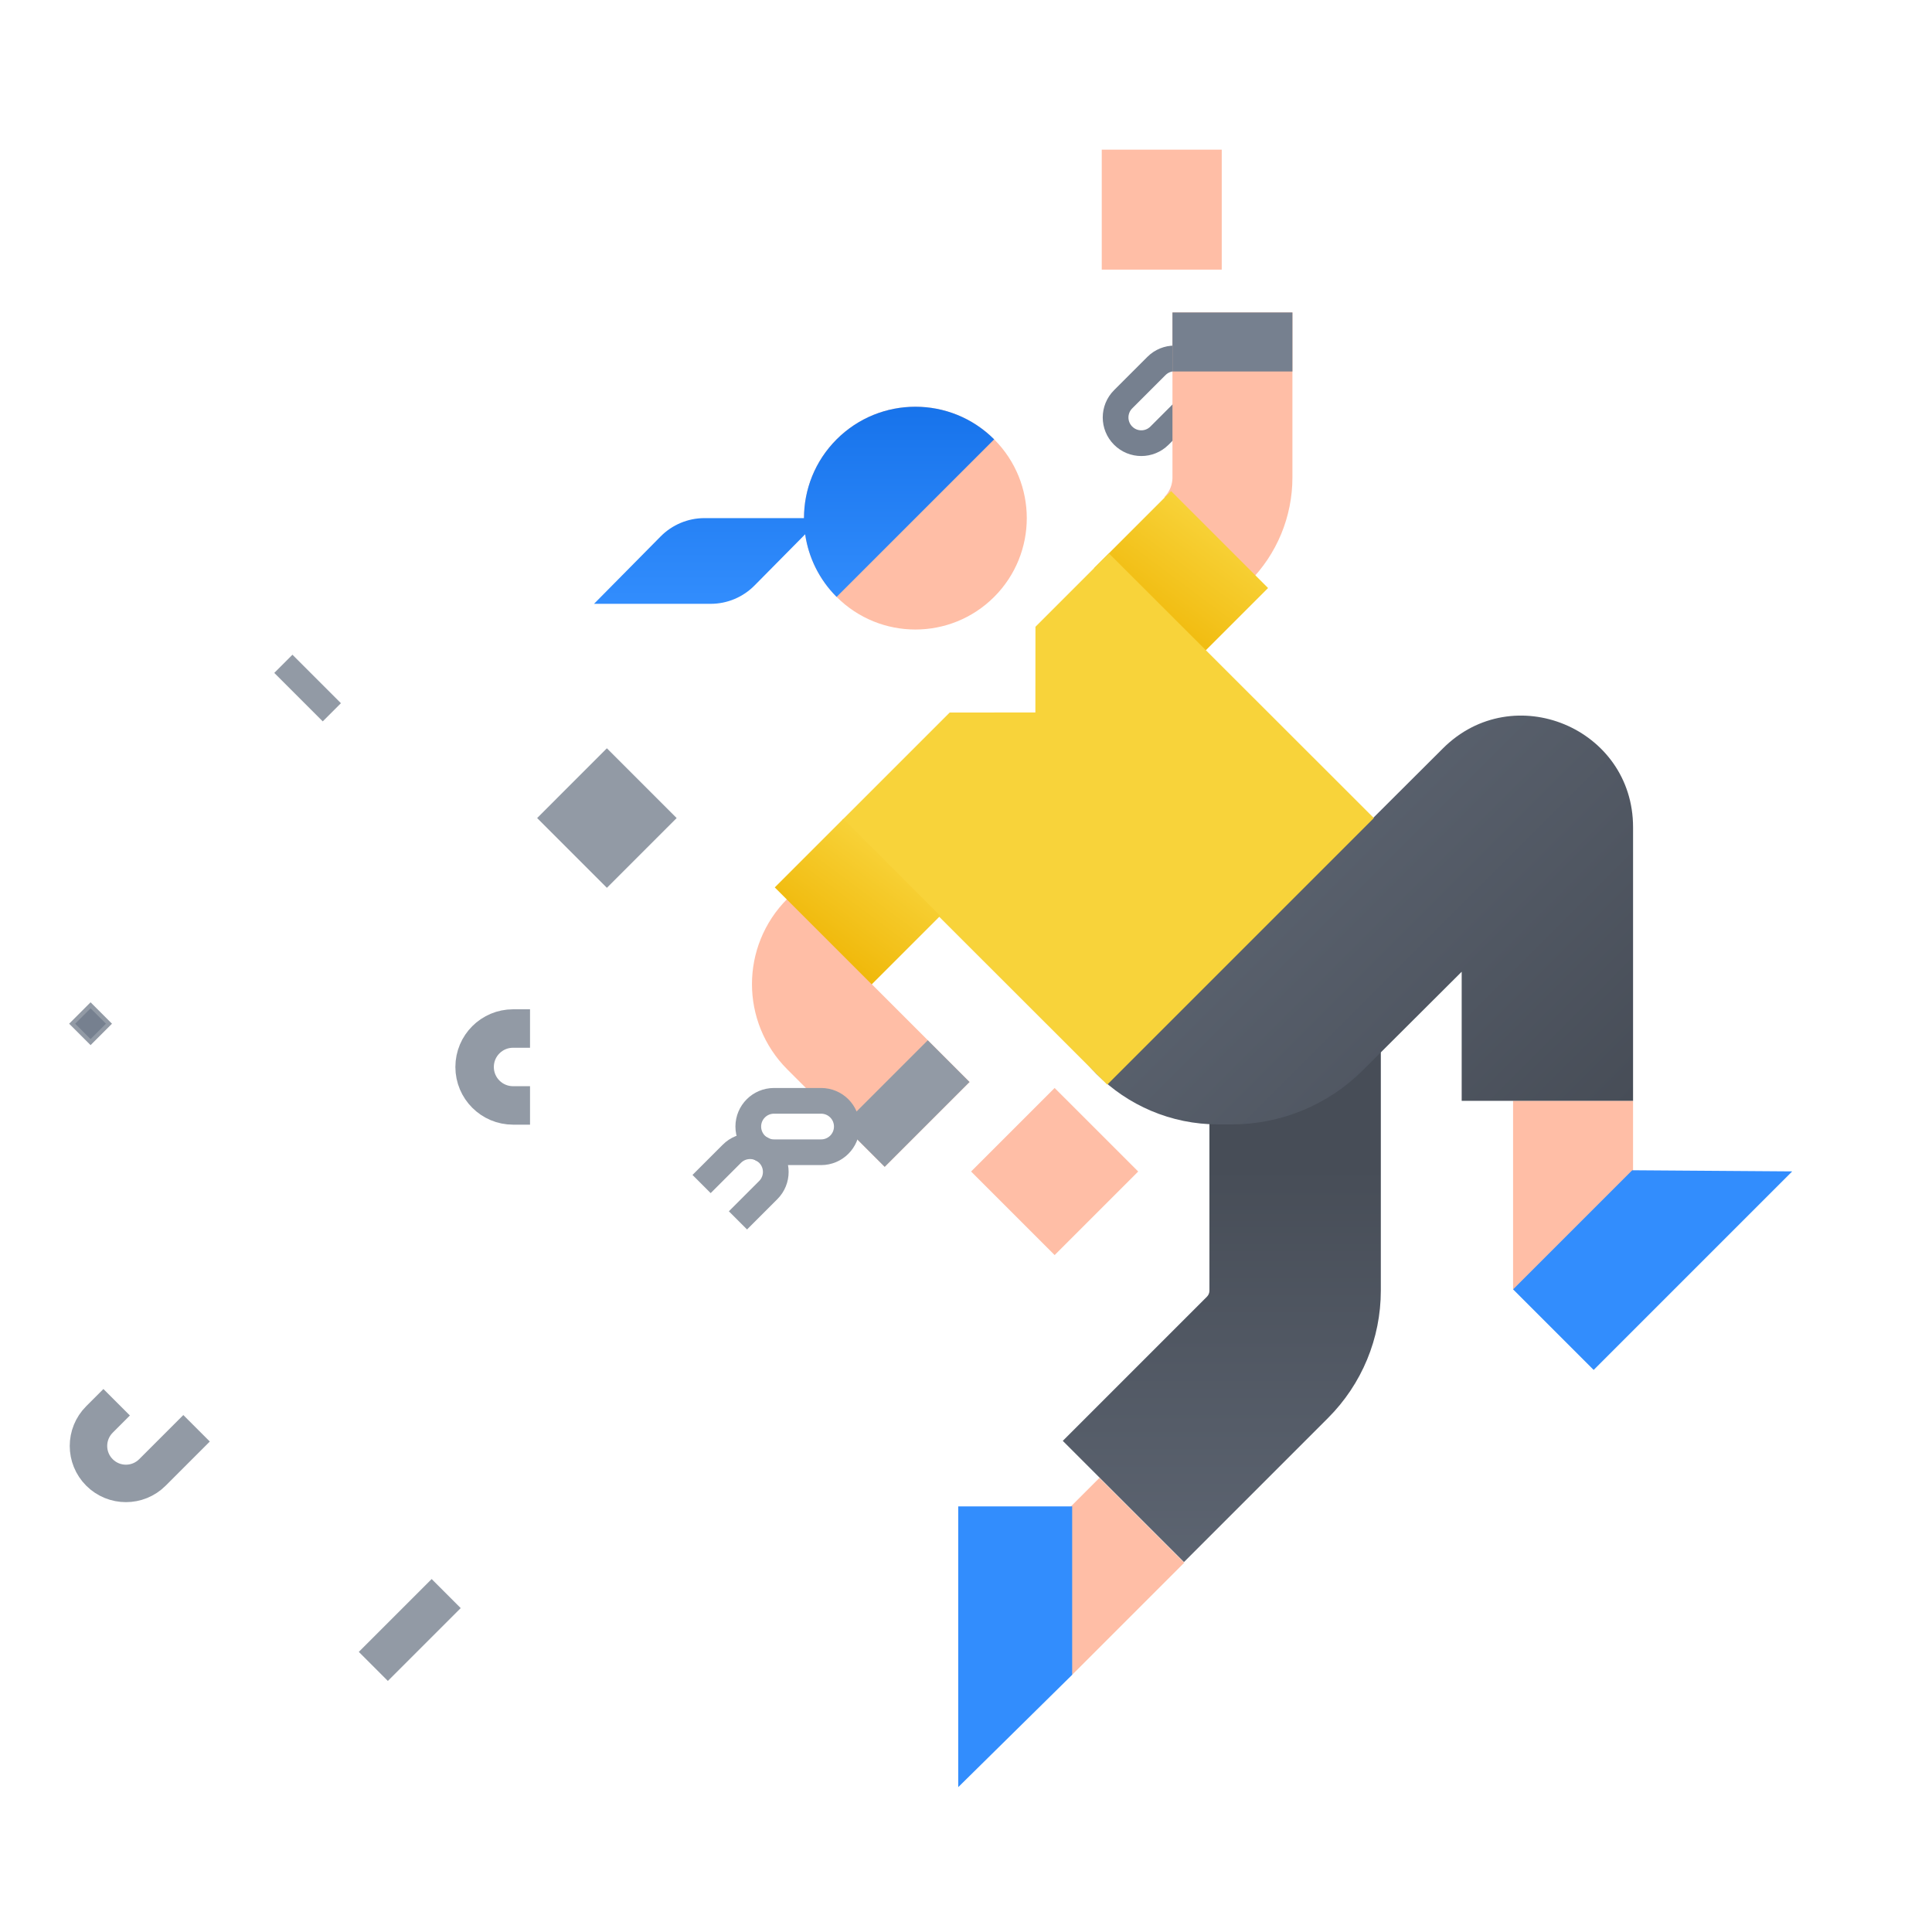 <svg width="200" height="200" viewBox="0 0 200 200" fill="none" xmlns="http://www.w3.org/2000/svg">
<path d="M116.266 45.098C115.226 44.059 115.226 42.373 116.266 41.334L119.716 37.884C120.755 36.845 122.44 36.845 123.479 37.884C124.518 38.923 124.518 40.608 123.479 41.648L120.029 45.098C118.99 46.137 117.305 46.137 116.266 45.098Z" stroke="#76808F" stroke-width="2.661"/>
<rect width="19.516" height="12.419" transform="matrix(2.18557e-08 1 1 -2.18557e-08 156.633 113.959)" fill="#FFBEA6"/>
<rect width="16.411" height="12.419" transform="matrix(-0.707 0.707 0.707 0.707 113.812 152.991)" fill="#FFBEA6"/>
<path d="M99.195 155.939L99.195 173.376L99.195 185.006L110.991 173.376L110.991 155.939L99.195 155.939Z" fill="#328DFD"/>
<path d="M164.975 141.815L177.305 129.485L185.528 121.262L168.964 121.144L156.634 133.474L164.975 141.815Z" fill="#328DFD"/>
<path fill-rule="evenodd" clip-rule="evenodd" d="M125.2 133.609L125.2 105.531L142.942 105.531L142.942 133.609C142.942 138.549 140.979 143.288 137.486 146.781L122.564 161.703L110.019 149.157L124.94 134.236C125.107 134.07 125.2 133.844 125.2 133.609Z" fill="url(#paint0_linear_2218_18523)"/>
<path fill-rule="evenodd" clip-rule="evenodd" d="M126.085 98.654C126.086 98.654 126.094 98.656 126.111 98.656L127.516 98.656C127.909 98.656 128.286 98.5 128.564 98.223L149.379 77.466C156.649 70.218 169.054 75.366 169.054 85.633L169.054 113.958L151.313 113.958L151.313 100.594L141.092 110.786C137.488 114.38 132.605 116.398 127.516 116.398L126.111 116.398C116.268 116.398 108.289 108.418 108.289 98.576L126.031 98.576C126.031 98.586 126.031 98.593 126.032 98.597C126.032 98.599 126.032 98.601 126.032 98.601C126.033 98.603 126.033 98.603 126.033 98.604C126.035 98.607 126.04 98.619 126.054 98.632C126.068 98.646 126.079 98.652 126.082 98.653C126.083 98.654 126.083 98.654 126.084 98.654C126.084 98.654 126.085 98.654 126.085 98.654Z" fill="url(#paint1_linear_2218_18523)"/>
<path d="M124.921 55.854V55.854C126.625 54.15 127.582 51.839 127.582 49.429L127.582 32.346" stroke="#FFBEA6" stroke-width="12.419"/>
<path d="M126.473 15.492L126.473 27.911L114.053 27.911L114.053 15.492L126.473 15.492Z" fill="#FFBEA6"/>
<path fill-rule="evenodd" clip-rule="evenodd" d="M131.27 60.872L123.286 68.856L113.25 58.82L121.234 50.836L131.27 60.872Z" fill="url(#paint2_linear_2218_18523)"/>
<path d="M85.891 97.441V97.441C83.441 99.89 83.441 103.862 85.891 106.311L95.977 116.398" stroke="#FFBEA6" stroke-width="12.419"/>
<path d="M95.974 116.399L91.654 112.079" stroke="#929AA5" stroke-width="12.419"/>
<path d="M127.582 32.347L127.582 38.456" stroke="#76808F" stroke-width="12.419"/>
<path d="M109.176 129.925L100.527 121.276L109.176 112.627L117.826 121.276L109.176 129.925Z" fill="#FFBEA6"/>
<path fill-rule="evenodd" clip-rule="evenodd" d="M98.312 73.762L107.182 73.753L107.191 64.883L114.793 57.281L142.219 84.683L114.619 112.283L87.193 84.881L98.312 73.762Z" fill="#F8D33A"/>
<path fill-rule="evenodd" clip-rule="evenodd" d="M97.338 94.804L90.241 101.9L80.205 91.864L87.302 84.767L97.338 94.804Z" fill="url(#paint3_linear_2218_18523)"/>
<path d="M86.606 45.482C91.109 40.978 98.411 40.978 102.915 45.482C107.418 49.985 107.418 57.287 102.915 61.791C98.411 66.294 91.109 66.294 86.606 61.791C82.102 57.287 82.102 49.985 86.606 45.482Z" fill="#FFBEA6"/>
<path d="M77.462 116.619C77.462 115.149 78.653 113.958 80.123 113.958H85.002C86.472 113.958 87.663 115.149 87.663 116.619C87.663 118.089 86.472 119.28 85.002 119.28H80.123C78.653 119.28 77.462 118.089 77.462 116.619Z" stroke="#929AA5" stroke-width="2.661"/>
<path d="M54.868 106.472H53.112C50.913 106.472 49.131 108.254 49.131 110.453V110.453C49.131 112.652 50.913 114.434 53.112 114.434H54.868" stroke="#929AA5" stroke-width="3.981"/>
<path d="M12.077 145.16L10.295 146.942C8.78 148.457 8.78 150.912 10.295 152.426V152.426C11.809 153.941 14.264 153.941 15.778 152.426L20.348 147.856" stroke="#929AA5" stroke-width="3.878"/>
<path d="M76.392 126.333L79.528 123.197C80.568 122.158 80.568 120.473 79.528 119.434V119.434C78.489 118.394 76.804 118.394 75.765 119.434L72.628 122.57" stroke="#929AA5" stroke-width="2.661"/>
<path d="M29.333 68.718L34.352 73.736" stroke="#929AA5" stroke-width="2.661"/>
<path d="M38.647 172.506L46.188 164.966" stroke="#929AA5" stroke-width="4.254"/>
<path d="M59.721 84.684L62.825 81.579L65.93 84.684L62.825 87.789L59.721 84.684Z" fill="#76808F" stroke="#929AA5" stroke-width="5.822"/>
<path d="M7.472 105.974L9.376 104.07L11.28 105.974L9.376 107.878L7.472 105.974Z" fill="#76808F" stroke="#929AA5" stroke-width="0.444"/>
<path fill-rule="evenodd" clip-rule="evenodd" d="M83.35 55.308C83.695 57.681 84.781 59.966 86.606 61.792L102.915 45.483C98.412 40.98 91.11 40.98 86.606 45.483C84.355 47.735 83.229 50.685 83.229 53.636L72.919 53.636C71.218 53.636 69.586 54.32 68.383 55.537L61.494 62.507L73.577 62.507C75.278 62.507 76.91 61.823 78.113 60.606L83.35 55.308Z" fill="url(#paint4_linear_2218_18523)"/>
<defs>
<linearGradient id="paint0_linear_2218_18523" x1="135.167" y1="165.08" x2="135.167" y2="120.833" gradientUnits="userSpaceOnUse">
<stop stop-color="#474D57"/>
<stop offset="0" stop-color="#5E6673"/>
<stop offset="1" stop-color="#474D57"/>
</linearGradient>
<linearGradient id="paint1_linear_2218_18523" x1="147.548" y1="59.317" x2="185.622" y2="97.391" gradientUnits="userSpaceOnUse">
<stop stop-color="#5E6673"/>
<stop offset="1" stop-color="#474D57"/>
</linearGradient>
<linearGradient id="paint2_linear_2218_18523" x1="111.987" y1="67.906" x2="123.663" y2="52.221" gradientUnits="userSpaceOnUse">
<stop offset="0.333" stop-color="#F0B90B"/>
<stop offset="1" stop-color="#F8D33A"/>
</linearGradient>
<linearGradient id="paint3_linear_2218_18523" x1="79.004" y1="100.997" x2="90.105" y2="86.084" gradientUnits="userSpaceOnUse">
<stop offset="0.333" stop-color="#F0B90B"/>
<stop offset="1" stop-color="#F8D33A"/>
</linearGradient>
<linearGradient id="paint4_linear_2218_18523" x1="82.205" y1="42.106" x2="82.205" y2="62.507" gradientUnits="userSpaceOnUse">
<stop stop-color="#1773EB"/>
<stop offset="1" stop-color="#328DFD"/>
</linearGradient>
</defs>
</svg>
